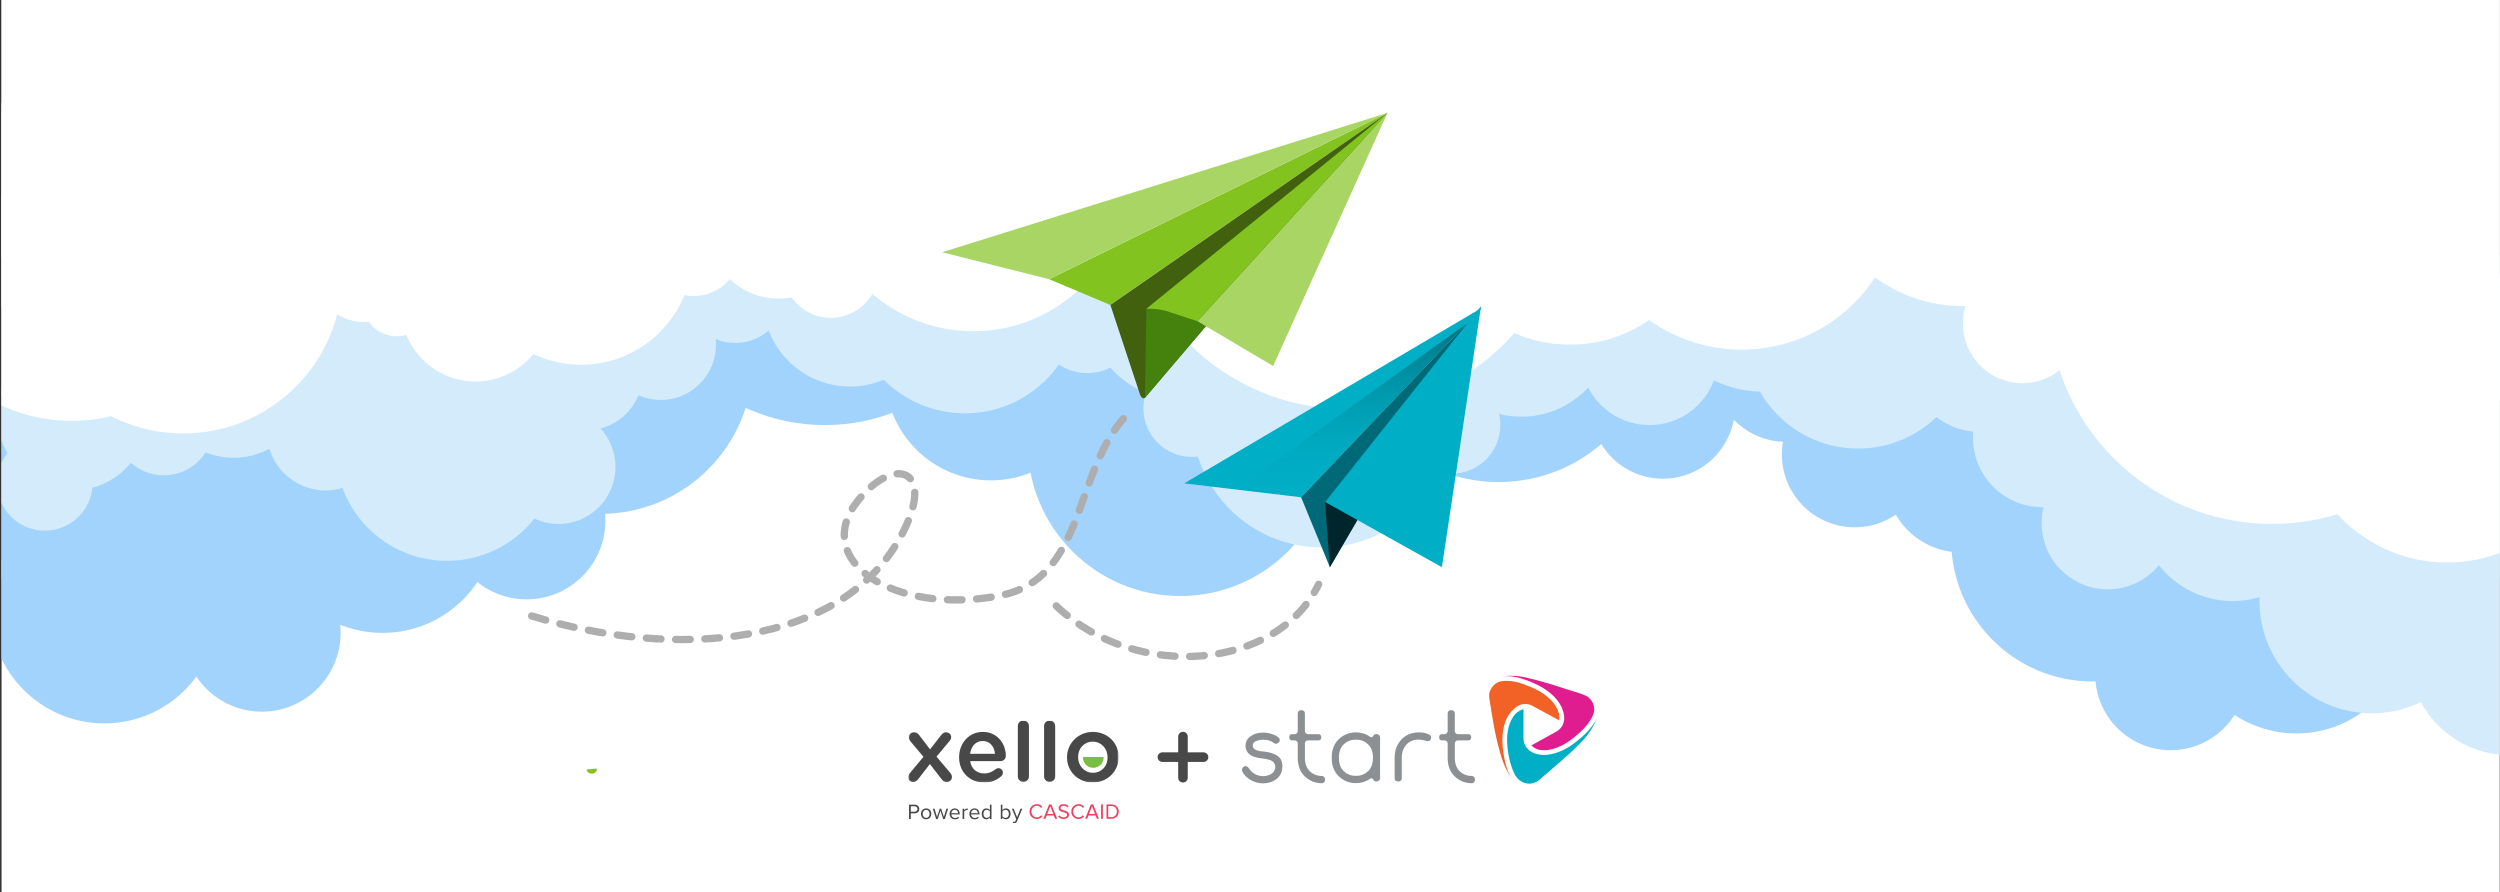 <?xml version="1.0" encoding="UTF-8"?> <svg xmlns="http://www.w3.org/2000/svg" width="1367" height="488" viewBox="0 0 1367 488" fill="none"><rect x="0" y="0" width="1367" height="488" fill="#333333" stroke="none"/><g clip-path="url(#clip0_15_8528)"><rect width="1366" height="488" transform="translate(0.845)" fill="white"></rect><mask id="mask0_15_8528" style="mask-type:alpha" maskUnits="userSpaceOnUse" x="315" y="412" width="17" height="17"><path d="M315.811 414.047L329.746 412.858L331.283 426.938L317.348 428.127L315.811 414.047Z" fill="white"></path></mask><g mask="url(#mask0_15_8528)"><path fill-rule="evenodd" clip-rule="evenodd" d="M323.968 424.348C321.736 424.539 319.738 422.967 319.506 420.837C319.273 418.708 320.894 416.827 323.126 416.637C325.358 416.446 327.356 418.018 327.589 420.148C327.821 422.277 326.2 424.158 323.968 424.348ZM329.389 423.927C330.242 422.78 330.676 421.375 330.515 419.898C330.354 418.421 329.624 417.116 328.538 416.134C328.474 416.076 328.445 416.01 328.436 415.983C328.402 415.877 328.475 415.772 328.475 415.772L329.054 414.944C329.459 414.364 329.268 413.591 328.628 413.22C327.987 412.848 327.139 413.017 326.733 413.598L326.133 414.457C326.133 414.457 326.048 414.569 325.983 414.592C325.923 414.613 325.819 414.604 325.731 414.579C324.837 414.316 323.868 414.21 322.871 414.295L322.871 414.295C321.873 414.38 320.945 414.648 320.124 415.057C320.044 415.097 319.943 415.123 319.88 415.112C319.811 415.101 319.703 415.005 319.703 415.005L318.928 414.263C318.405 413.762 317.536 413.74 316.987 414.213C316.439 414.686 316.419 415.476 316.942 415.977L317.689 416.692C317.689 416.692 317.784 416.783 317.773 416.892C317.77 416.92 317.756 416.99 317.706 417.058C316.852 418.205 316.418 419.61 316.58 421.087C316.741 422.564 317.471 423.869 318.556 424.851C318.621 424.909 318.649 424.976 318.658 425.003C318.693 425.108 318.619 425.213 318.619 425.213L318.041 426.041C317.635 426.622 317.826 427.394 318.467 427.765C319.107 428.137 319.955 427.968 320.361 427.388L320.961 426.528C320.961 426.528 321.046 426.416 321.111 426.393C321.171 426.372 321.276 426.381 321.363 426.406C322.257 426.669 323.226 426.775 324.224 426.69L324.224 426.69C325.221 426.605 326.149 426.337 326.97 425.928C327.05 425.888 327.151 425.862 327.215 425.873C327.283 425.884 327.391 425.98 327.391 425.98L328.166 426.722C328.69 427.223 329.559 427.246 330.107 426.772C330.656 426.299 330.676 425.509 330.152 425.008L329.405 424.293C329.405 424.293 329.311 424.202 329.321 424.093C329.324 424.065 329.338 423.995 329.389 423.927Z" fill="white"></path><path fill-rule="evenodd" clip-rule="evenodd" d="M320.76 420.73C320.914 422.144 322.287 423.184 323.827 423.052C325.366 422.921 326.489 421.669 326.334 420.255L320.76 420.73Z" fill="#82C31F"></path></g><path d="M1025.23 426.057C1025.04 424.248 1025.48 422.556 1026.52 421.614C1027.19 421.003 1027.71 420.739 1028.49 420.739C1028.79 420.739 1029.2 420.837 1029.36 420.918C1029.38 420.927 1033.26 422.794 1033.26 422.794C1033.33 422.484 1033.31 422.143 1033.19 421.793C1032.82 420.689 1031.6 419.599 1029.91 418.876C1028.58 418.306 1027.42 417.956 1026.47 417.857C1026.31 417.839 1025.99 417.826 1025.84 417.821C1025 417.803 1024.42 417.978 1024.01 418.319C1023.99 418.337 1023.97 418.355 1023.96 418.373C1023.9 418.427 1023.83 418.49 1023.78 418.553C1023.76 418.571 1023.75 418.589 1023.73 418.607C1023.43 418.997 1023.22 419.374 1023.33 420.083C1023.33 420.083 1023.76 422.399 1023.91 423.171C1024.14 424.401 1024.65 426.456 1025.28 428.014C1025.67 428.983 1026.24 429.755 1026.61 430.209C1025.97 429.432 1025.44 428.144 1025.23 426.057Z" fill="white"></path><path d="M1030.2 418.342C1032.05 419.136 1033.41 420.362 1033.83 421.623C1034.08 422.359 1034.06 423.05 1033.62 423.615C1033.4 423.898 1033.11 424.105 1032.8 424.248C1032.78 424.262 1029.31 425.949 1029.31 425.949C1029.61 426.196 1029.97 426.425 1030.43 426.506C1031.71 426.73 1033.37 426.277 1034.88 425.294C1036.26 424.392 1037.2 423.517 1037.74 422.736C1038.31 421.91 1038.42 421.362 1038.05 420.586C1037.86 420.231 1037.56 419.908 1037.15 419.729C1036.39 419.397 1035.02 419.078 1034.17 418.827C1032.78 418.418 1030.28 417.736 1028.45 417.386C1026.49 417.009 1025.2 417.265 1025.11 417.287C1026.2 417.099 1027.82 417.319 1030.2 418.342Z" fill="white"></path><path d="M1035.28 425.77C1033.62 426.847 1031.76 427.341 1030.3 427.085C1029.45 426.937 1028.92 426.569 1028.6 426.196C1028.43 425.999 1028.19 425.595 1028.19 425.052C1028.19 424.064 1028.2 421.389 1028.2 421.389C1027.78 421.479 1027.35 421.69 1027.02 422.013C1026.14 422.866 1025.72 424.356 1025.89 426.003C1026.05 427.52 1026.43 428.669 1026.89 429.495C1027.29 430.231 1028.04 430.711 1028.81 430.752C1028.81 430.756 1028.81 430.756 1028.81 430.761C1029.51 430.797 1030.04 430.599 1030.4 430.316C1030.88 429.948 1032.23 428.938 1032.78 428.512C1033.85 427.7 1035.65 426.331 1036.88 425.088C1038.22 423.741 1038.6 422.552 1038.62 422.471C1038.24 423.373 1037.27 424.473 1035.28 425.77Z" fill="white"></path><circle cx="1255.66" cy="339.649" r="61.396" transform="rotate(-180 1255.66 339.649)" fill="#A2D3FC"></circle><circle cx="1144.32" cy="295.206" r="77.433" transform="rotate(-180 1144.32 295.206)" fill="#A2D3FC"></circle><circle cx="1186.93" cy="368.973" r="41.236" transform="rotate(-180 1186.93 368.973)" fill="#A2D3FC"></circle><circle cx="1072.38" cy="260.842" r="41.236" transform="rotate(-180 1072.38 260.842)" fill="#A2D3FC"></circle><circle cx="1014.19" cy="248.471" r="39.862" transform="rotate(-180 1014.19 248.471)" fill="#A2D3FC"></circle><circle cx="976.623" cy="201.737" r="39.862" transform="rotate(-180 976.623 201.737)" fill="#A2D3FC"></circle><circle cx="909.271" cy="222.355" r="39.404" transform="rotate(-180 909.271 222.355)" fill="#A2D3FC"></circle><circle cx="819.467" cy="177.453" r="86.138" transform="rotate(-180 819.467 177.453)" fill="#A2D3FC"></circle><circle cx="645.358" cy="242.515" r="83.389" transform="rotate(-180 645.358 242.515)" fill="#A2D3FC"></circle><circle cx="328.297" cy="197.613" r="83.389" transform="rotate(-180 328.297 197.613)" fill="#A2D3FC"></circle><circle cx="451.089" cy="127.97" r="104.465" transform="rotate(-180 451.089 127.97)" fill="#A2D3FC"></circle><circle cx="541.809" cy="204.944" r="57.731" transform="rotate(-180 541.809 204.944)" fill="#A2D3FC"></circle><circle cx="287.977" cy="284.668" r="43.069" transform="rotate(-180 287.977 284.668)" fill="#A2D3FC"></circle><circle cx="143.192" cy="346.064" r="43.069" transform="rotate(-180 143.192 346.064)" fill="#A2D3FC"></circle><circle cx="209.17" cy="283.751" r="62.313" transform="rotate(-180 209.17 283.751)" fill="#A2D3FC"></circle><circle cx="57.054" cy="333.235" r="62.313" transform="rotate(-180 57.054 333.235)" fill="#A2D3FC"></circle><circle cx="40.079" cy="268.173" r="62.313" transform="rotate(-180 40.079 268.173)" fill="#A2D3FC"></circle><circle cx="95.541" cy="272.755" r="80.64" transform="rotate(-180 95.541 272.755)" fill="#A2D3FC"></circle><circle cx="1372.49" cy="357.518" r="55.44" transform="rotate(-180 1372.49 357.518)" fill="#D4EBFC"></circle><circle cx="1220.83" cy="277.337" r="51.316" transform="rotate(-180 1220.83 277.337)" fill="#D4EBFC"></circle><circle cx="1152.56" cy="286.042" r="36.196" transform="rotate(-180 1152.56 286.042)" fill="#D4EBFC"></circle><circle cx="1116.83" cy="239.308" r="38.029" transform="rotate(-180 1116.83 239.308)" fill="#D4EBFC"></circle><circle cx="1082" cy="198.988" r="37.113" transform="rotate(-180 1082 198.988)" fill="#D4EBFC"></circle><circle cx="1016.03" cy="183.41" r="61.855" transform="rotate(-180 1016.03 183.41)" fill="#D4EBFC"></circle><circle cx="963.336" cy="155.46" r="58.647" transform="rotate(-180 963.336 155.46)" fill="#D4EBFC"></circle><circle cx="901.94" cy="194.864" r="37.571" transform="rotate(-180 901.94 194.864)" fill="#D4EBFC"></circle><circle cx="831.838" cy="177.911" r="49.942" transform="rotate(-180 831.838 177.911)" fill="#D4EBFC"></circle><circle cx="722.791" cy="228.311" r="71.018" transform="rotate(-180 722.791 228.311)" fill="#D4EBFC"></circle><circle cx="793.809" cy="232.435" r="26.575" transform="rotate(-180 793.809 232.435)" fill="#D4EBFC"></circle><circle cx="651.772" cy="223.271" r="26.575" transform="rotate(-180 651.772 223.271)" fill="#D4EBFC"></circle><circle cx="594.5" cy="176.079" r="27.949" transform="rotate(-180 594.5 176.079)" fill="#D4EBFC"></circle><circle cx="402.064" cy="159.584" r="27.949" transform="rotate(-180 402.064 159.584)" fill="#D4EBFC"></circle><circle cx="361.285" cy="188.449" r="30.24" transform="rotate(-180 361.285 188.449)" fill="#D4EBFC"></circle><circle cx="320.965" cy="204.944" r="30.24" transform="rotate(-180 320.965 204.944)" fill="#D4EBFC"></circle><circle cx="305.387" cy="255.344" r="31.156" transform="rotate(-180 305.387 255.344)" fill="#D4EBFC"></circle><circle cx="127.732" cy="209.068" r="41.236" transform="rotate(-180 127.732 209.068)" fill="#D4EBFC"></circle><circle cx="39.642" cy="226.937" r="41.236" transform="rotate(-180 39.642 226.937)" fill="#D4EBFC"></circle><circle cx="178.012" cy="236.1" r="32.073" transform="rotate(-180 178.012 236.1)" fill="#D4EBFC"></circle><circle cx="89.583" cy="232.893" r="27.033" transform="rotate(-180 89.583 232.893)" fill="#D4EBFC"></circle><circle cx="24.521" cy="264.049" r="26.116" transform="rotate(-180 24.521 264.049)" fill="#D4EBFC"></circle><circle cx="244.449" cy="245.722" r="60.938" transform="rotate(-180 244.449 245.722)" fill="#D4EBFC"></circle><circle cx="643.526" cy="170.122" r="47.651" transform="rotate(-180 643.526 170.122)" fill="#D4EBFC"></circle><circle cx="464.835" cy="163.708" r="47.651" transform="rotate(-180 464.835 163.708)" fill="#D4EBFC"></circle><circle cx="527.605" cy="163.25" r="62.771" transform="rotate(-180 527.605 163.25)" fill="#D4EBFC"></circle><circle cx="1296.89" cy="328.653" r="61.396" transform="rotate(-180 1296.89 328.653)" fill="#D4EBFC"></circle><circle cx="1177.76" cy="204.944" r="61.396" transform="rotate(-180 1177.76 204.944)" fill="#D4EBFC"></circle><circle cx="1116.37" cy="143.548" r="61.396" transform="rotate(-180 1116.37 143.548)" fill="#D4EBFC"></circle><circle cx="735.62" cy="134.842" r="83.847" transform="rotate(-180 735.62 134.842)" fill="#D4EBFC"></circle><circle cx="298.056" cy="138.966" r="87.971" transform="rotate(-180 298.056 138.966)" fill="#D4EBFC"></circle><circle cx="178.012" cy="138.966" r="87.971" transform="rotate(-180 178.012 138.966)" fill="#D4EBFC"></circle><circle cx="42.391" cy="138.966" r="87.971" transform="rotate(-180 42.391 138.966)" fill="#D4EBFC"></circle><circle cx="1298.27" cy="227.395" r="111.338" transform="rotate(-180 1298.27 227.395)" fill="#D4EBFC"></circle><circle cx="1338.13" cy="226.02" r="81.556" transform="rotate(-180 1338.13 226.02)" fill="white"></circle><circle cx="1073.3" cy="85.817" r="81.556" transform="rotate(-180 1073.3 85.817)" fill="white"></circle><circle cx="952.339" cy="104.144" r="87.055" transform="rotate(-180 952.339 104.144)" fill="white"></circle><circle cx="100.122" cy="149.962" r="87.055" transform="rotate(-180 100.122 149.962)" fill="white"></circle><circle cx="736.365" cy="101.603" r="122.025" transform="rotate(-180 736.365 101.603)" fill="white"></circle><circle cx="1105.83" cy="176.995" r="32.531" transform="rotate(-180 1105.83 176.995)" fill="white"></circle><circle cx="858.412" cy="111.933" r="76.516" transform="rotate(-180 858.412 111.933)" fill="white"></circle><circle cx="612.25" cy="82" r="79.417" transform="rotate(-180 612.25 82)" fill="white"></circle><circle cx="454.296" cy="147.672" r="26.116" transform="rotate(-180 454.296 147.672)" fill="white"></circle><circle cx="425.66" cy="124.533" r="38.716" transform="rotate(-180 425.66 124.533)" fill="white"></circle><circle cx="379.155" cy="135.759" r="26.116" transform="rotate(-180 379.155 135.759)" fill="white"></circle><circle cx="216.958" cy="165.082" r="18.785" transform="rotate(-180 216.958 165.082)" fill="white"></circle><circle cx="198.86" cy="148.817" r="27.262" transform="rotate(-180 198.86 148.817)" fill="white"></circle><circle cx="260.028" cy="167.831" r="40.778" transform="rotate(-180 260.028 167.831)" fill="white"></circle><circle cx="28.188" cy="137.591" r="40.778" transform="rotate(-180 28.188 137.591)" fill="white"></circle><circle cx="532.187" cy="96.355" r="84.763" transform="rotate(-180 532.187 96.355)" fill="white"></circle><circle cx="317.759" cy="138.508" r="60.938" transform="rotate(-180 317.759 138.508)" fill="white"></circle><circle cx="211.265" cy="100.479" r="60.938" transform="rotate(-180 211.265 100.479)" fill="white"></circle><circle cx="163.329" cy="109.184" r="60.938" transform="rotate(-180 163.329 109.184)" fill="white"></circle><circle cx="39.184" cy="138.966" r="91.178" transform="rotate(-180 39.184 138.966)" fill="white"></circle><circle cx="292.1" cy="94.522" r="60.938" transform="rotate(-180 292.1 94.522)" fill="white"></circle><circle cx="402.518" cy="61.537" r="90.716" transform="rotate(-180 402.518 61.537)" fill="white"></circle><circle cx="1242.37" cy="164.166" r="122.334" transform="rotate(-180 1242.37 164.166)" fill="white"></circle><path d="M-51.993 -29.179H1419.68V233.749L696.065 36.745L-51.993 148.817V-29.179Z" fill="white"></path><g clip-path="url(#clip1_15_8528)"><g clip-path="url(#clip2_15_8528)"><mask id="mask1_15_8528" style="mask-type:alpha" maskUnits="userSpaceOnUse" x="496" y="394" width="116" height="34"><path d="M496.597 394H611.697V427.853H496.597V394Z" fill="white"></path></mask><g mask="url(#mask1_15_8528)"><path fill-rule="evenodd" clip-rule="evenodd" d="M573.912 394C573.042 394 572.324 394.293 571.753 394.877C571.186 395.464 570.901 396.175 570.901 397.012V424.515C570.901 425.384 571.193 426.104 571.779 426.673C572.364 427.242 573.075 427.526 573.912 427.526C574.782 427.526 575.509 427.242 576.095 426.673C576.679 426.104 576.973 425.384 576.973 424.515V397.012C576.973 396.175 576.679 395.464 576.095 394.877C575.509 394.293 574.782 394 573.912 394ZM559.562 394C558.691 394 557.971 394.293 557.402 394.877C556.834 395.464 556.551 396.175 556.551 397.012V424.515C556.551 425.384 556.844 426.104 557.427 426.673C558.012 427.242 558.725 427.526 559.562 427.526C560.43 427.526 561.158 427.242 561.743 426.673C562.329 426.104 562.622 425.384 562.622 424.515V397.012C562.622 396.175 562.329 395.464 561.743 394.877C561.158 394.293 560.43 394 559.562 394ZM530.458 412.164C530.726 410.092 531.469 408.409 532.69 407.119C533.912 405.833 535.459 405.188 537.332 405.188C538.335 405.188 539.231 405.364 540.016 405.714C540.803 406.066 541.479 406.56 542.048 407.196C542.617 407.831 543.068 408.576 543.403 409.429C543.738 410.283 543.955 411.195 544.056 412.164H530.458ZM549.124 415.377C549.692 414.844 549.977 414.141 549.977 413.27C549.977 411.731 549.718 410.191 549.2 408.652C548.68 407.113 547.895 405.714 546.841 404.461C545.787 403.205 544.474 402.184 542.903 401.399C541.33 400.611 539.49 400.218 537.382 400.218C535.477 400.218 533.736 400.578 532.163 401.298C530.592 402.018 529.228 403.004 528.074 404.259C526.92 405.513 526.025 406.978 525.389 408.652C524.753 410.326 524.435 412.115 524.435 414.023V414.123C524.435 416.165 524.788 418.031 525.489 419.72C526.192 421.411 527.153 422.858 528.375 424.064C529.596 425.268 531.035 426.205 532.69 426.874C534.346 427.543 536.128 427.877 538.034 427.877C540.108 427.877 541.915 427.559 543.453 426.924C544.993 426.289 546.364 425.434 547.569 424.364C547.802 424.13 547.994 423.854 548.146 423.535C548.296 423.218 548.37 422.875 548.37 422.506C548.37 421.804 548.137 421.218 547.668 420.749C547.2 420.282 546.631 420.047 545.962 420.047C545.594 420.047 545.303 420.097 545.084 420.197C544.866 420.299 544.64 420.433 544.407 420.599C543.538 421.302 542.593 421.862 541.571 422.281C540.551 422.7 539.404 422.908 538.135 422.908C536.161 422.908 534.479 422.331 533.091 421.176C531.702 420.021 530.84 418.359 530.508 416.182H547.117C547.886 416.182 548.555 415.915 549.124 415.377ZM519.505 422.506L512.078 413.721L519.254 405.137C519.522 404.836 519.732 404.527 519.881 404.209C520.032 403.891 520.106 403.515 520.106 403.079C520.106 402.309 519.83 401.675 519.278 401.172C518.728 400.669 518.049 400.42 517.246 400.42C516.711 400.42 516.235 400.563 515.815 400.845C515.397 401.131 515.005 401.507 514.637 401.974L508.566 409.757L502.593 401.925C502.224 401.458 501.816 401.088 501.365 400.821C500.914 400.553 500.386 400.42 499.785 400.42C499.014 400.42 498.354 400.669 497.802 401.172C497.25 401.675 496.974 402.36 496.974 403.229C496.974 403.631 497.058 404.018 497.225 404.385C497.392 404.753 497.643 405.137 497.978 405.539L504.952 413.822L497.424 422.858C496.857 423.494 496.572 424.197 496.572 424.967C496.572 425.737 496.849 426.371 497.401 426.873C497.952 427.376 498.614 427.627 499.381 427.627C499.951 427.627 500.444 427.477 500.863 427.175C501.282 426.873 501.674 426.506 502.042 426.071L508.465 417.788L514.888 426.071C515.255 426.573 515.665 426.958 516.117 427.225C516.569 427.492 517.096 427.627 517.699 427.627C518.466 427.627 519.13 427.376 519.681 426.873C520.232 426.371 520.508 425.687 520.508 424.815C520.508 424.414 520.424 424.03 520.258 423.66C520.089 423.294 519.838 422.908 519.505 422.506ZM605.624 414.173C605.624 415.311 605.442 416.391 605.074 417.412C604.705 418.432 604.17 419.318 603.467 420.072C602.764 420.825 601.92 421.428 600.934 421.879C599.946 422.331 598.833 422.557 597.595 422.557C596.426 422.557 595.346 422.331 594.36 421.879C593.372 421.428 592.521 420.816 591.8 420.046C591.08 419.277 590.521 418.374 590.12 417.335C589.718 416.299 589.519 415.211 589.519 414.073V413.972C589.519 412.801 589.7 411.706 590.07 410.684C590.437 409.665 590.972 408.777 591.676 408.024C592.379 407.271 593.223 406.669 594.209 406.217C595.195 405.766 596.292 405.539 597.496 405.539C598.701 405.539 599.796 405.766 600.782 406.217C601.77 406.669 602.622 407.28 603.341 408.05C604.061 408.82 604.621 409.723 605.023 410.76C605.424 411.797 605.624 412.902 605.624 414.073V414.173ZM607.708 404.259C606.454 403.004 604.964 402.018 603.242 401.298C601.518 400.579 599.636 400.218 597.595 400.218C595.556 400.218 593.673 400.587 591.952 401.323C590.228 402.06 588.74 403.054 587.486 404.309C586.231 405.564 585.243 407.029 584.526 408.701C583.805 410.376 583.447 412.165 583.447 414.073V414.173C583.447 416.049 583.797 417.822 584.499 419.495C585.202 421.168 586.18 422.625 587.435 423.862C588.689 425.102 590.178 426.08 591.9 426.799C593.624 427.518 595.489 427.877 597.496 427.877C599.537 427.877 601.427 427.508 603.166 426.774C604.906 426.038 606.403 425.042 607.657 423.786C608.912 422.531 609.898 421.068 610.618 419.394C611.337 417.721 611.697 415.947 611.697 414.073V413.972C611.697 412.065 611.344 410.282 610.644 408.626C609.94 406.97 608.963 405.513 607.708 404.259Z" fill="#484848"></path><path fill-rule="evenodd" clip-rule="evenodd" d="M592.149 414.063C592.149 414.828 592.286 415.561 592.557 416.257C592.826 416.956 593.202 417.566 593.687 418.082C594.172 418.602 594.745 419.012 595.409 419.316C596.074 419.621 596.8 419.773 597.588 419.773C598.422 419.773 599.169 419.621 599.833 419.316C600.498 419.012 601.067 418.607 601.539 418.1C602.012 417.594 602.373 416.996 602.622 416.309C602.868 415.621 602.992 414.895 602.992 414.13V414L592.149 413.995V414.063Z" fill="#82C31F"></path></g></g><path d="M592.603 413.979C592.603 414.744 592.741 415.47 593.015 416.167C593.28 416.864 593.663 417.472 594.144 417.982C594.625 418.502 595.204 418.905 595.871 419.209C596.538 419.513 597.264 419.66 598.049 419.66C598.883 419.66 599.629 419.513 600.296 419.209C600.964 418.905 601.533 418.502 602.004 418.002C602.475 417.502 602.838 416.903 603.083 416.216C603.329 415.529 603.456 414.813 603.456 414.047V413.92H592.613V413.979H592.603Z" fill="#79BD43"></path><path fill-rule="evenodd" clip-rule="evenodd" d="M497.057 447.85V440H500.206C501.786 440 502.669 441.079 502.669 442.365C502.669 443.65 501.767 444.73 500.206 444.73H498.028V447.85H497.057ZM501.659 442.365C501.659 441.482 501.021 440.873 500.099 440.873H498.038V443.866H500.099C501.031 443.866 501.659 443.258 501.659 442.375V442.365Z" fill="#484848"></path><path fill-rule="evenodd" clip-rule="evenodd" d="M503.592 445.004C503.592 443.356 504.671 442.031 506.408 442.031C508.145 442.031 509.224 443.356 509.224 445.004C509.224 446.653 508.145 447.997 506.408 447.997C504.671 447.997 503.592 446.653 503.592 445.004ZM508.292 445.004C508.292 443.847 507.625 442.816 506.408 442.816C505.191 442.816 504.514 443.856 504.514 445.004C504.514 446.153 505.201 447.203 506.408 447.203C507.615 447.203 508.292 446.162 508.292 445.004Z" fill="#484848"></path><path d="M514.239 443.287L515.72 447.85H516.613L518.429 442.169H517.506L516.113 446.702L514.621 442.169H513.866L512.374 446.702L510.981 442.169H510.058L511.874 447.85H512.757L514.239 443.287Z" fill="#484848"></path><path fill-rule="evenodd" clip-rule="evenodd" d="M519.253 445.004C519.253 443.356 520.431 442.031 522.05 442.031C523.767 442.031 524.778 443.376 524.778 445.083V445.309H520.175C520.244 446.378 521 447.271 522.226 447.271C522.874 447.271 523.531 447.016 523.983 446.555L524.405 447.134C523.836 447.703 523.08 448.007 522.148 448.007C520.47 448.007 519.253 446.79 519.253 445.014V445.004ZM522.035 442.757C520.821 442.76 520.224 443.779 520.175 444.651H523.904C523.894 443.808 523.327 442.76 522.035 442.757Z" fill="#484848"></path><path d="M526.348 442.169V447.84H527.231V443.817C527.486 443.366 528.232 442.914 528.771 442.914C528.909 442.914 529.017 442.934 529.125 442.954V442.051C528.349 442.051 527.692 442.492 527.231 443.091V442.169H526.348Z" fill="#484848"></path><path fill-rule="evenodd" clip-rule="evenodd" d="M530.047 445.004C530.047 443.356 531.225 442.031 532.844 442.031C534.561 442.031 535.572 443.376 535.572 445.083V445.309H530.969C531.038 446.378 531.794 447.271 533.02 447.271C533.668 447.271 534.325 447.016 534.777 446.555L535.199 447.134C534.63 447.703 533.874 448.007 532.942 448.007C531.264 448.007 530.047 446.79 530.047 445.014V445.004ZM532.829 442.757C531.616 442.76 531.018 443.779 530.969 444.651H534.698C534.689 443.808 534.121 442.76 532.829 442.757Z" fill="#484848"></path><path fill-rule="evenodd" clip-rule="evenodd" d="M541.273 447.006V447.86H542.156V440.01H541.273V443.032C540.812 442.404 540.115 442.031 539.35 442.031C537.858 442.031 536.818 443.179 536.818 445.024C536.818 446.869 537.868 447.997 539.35 447.997C540.154 447.997 540.851 447.585 541.273 447.006ZM541.273 443.729V446.3C540.959 446.79 540.272 447.193 539.565 447.193C538.427 447.193 537.74 446.261 537.74 445.005C537.74 443.748 538.427 442.806 539.565 442.806C540.272 442.806 540.959 443.238 541.273 443.729Z" fill="#484848"></path><path fill-rule="evenodd" clip-rule="evenodd" d="M547.239 447.84V440H548.122V443.022C548.583 442.394 549.26 442.021 550.045 442.021C551.527 442.021 552.577 443.199 552.577 445.014C552.577 446.83 551.527 447.988 550.045 447.988C549.241 447.988 548.554 447.575 548.122 446.996V447.84H547.239ZM549.82 447.203C550.968 447.203 551.655 446.27 551.655 445.014C551.655 443.758 550.968 442.816 549.82 442.816C549.123 442.816 548.426 443.238 548.122 443.739V446.319C548.426 446.81 549.123 447.212 549.82 447.212V447.203Z" fill="#484848"></path><path d="M554.461 449.371C554.324 449.371 554.108 449.332 553.98 449.273L553.97 449.283L553.833 450.088C554 450.127 554.294 450.166 554.481 450.166C555.227 450.146 555.805 449.832 556.149 449.008L558.995 442.169H558.033L556.149 446.83L554.255 442.169H553.303L555.678 447.909L555.305 448.773C555.109 449.244 554.854 449.371 554.461 449.371Z" fill="#484848"></path><path d="M562.959 443.769C562.959 441.355 564.735 439.706 566.992 439.706C568.385 439.706 569.347 440.374 569.965 441.257L569.141 441.718C568.69 441.061 567.885 440.58 566.992 440.58C565.275 440.58 563.97 441.895 563.97 443.769C563.97 445.643 565.275 446.958 566.992 446.958C567.885 446.958 568.699 446.487 569.141 445.82L569.975 446.281C569.318 447.174 568.376 447.831 566.982 447.831C564.725 447.831 562.949 446.183 562.949 443.769H562.959Z" fill="#EE3F60"></path><path fill-rule="evenodd" clip-rule="evenodd" d="M576.942 447.684L576.245 445.947H572.34L571.643 447.684H570.525L573.675 439.834H574.891L578.061 447.684H576.942ZM574.293 440.845L572.625 445.074H575.951L574.293 440.845Z" fill="#EE3F60"></path><path d="M578.605 446.57L578.601 446.575V446.566L578.605 446.57Z" fill="#EE3F60"></path><path d="M578.605 446.57L579.179 445.83C579.7 446.409 580.543 446.948 581.652 446.948C583.056 446.948 583.497 446.193 583.497 445.594C583.497 444.666 582.517 444.4 581.456 444.112C580.207 443.773 578.846 443.403 578.846 441.885C578.846 440.59 579.994 439.706 581.544 439.706C582.741 439.706 583.674 440.109 584.331 440.805L583.742 441.522C583.154 440.874 582.329 440.58 581.466 440.58C580.524 440.58 579.857 441.09 579.857 441.826C579.857 442.598 580.746 442.84 581.747 443.111C583.035 443.461 584.508 443.86 584.508 445.506C584.508 446.644 583.733 447.812 581.613 447.812C580.252 447.812 579.252 447.294 578.605 446.57Z" fill="#EE3F60"></path><path d="M585.793 443.769C585.793 441.355 587.569 439.706 589.826 439.706C591.22 439.706 592.181 440.374 592.8 441.257L591.975 441.718C591.524 441.061 590.719 440.58 589.826 440.58C588.109 440.58 586.804 441.895 586.804 443.769C586.804 445.643 588.109 446.958 589.826 446.958C590.719 446.958 591.534 446.487 591.975 445.82L592.809 446.281C592.152 447.174 591.21 447.831 589.817 447.831C587.56 447.831 585.783 446.183 585.783 443.769H585.793Z" fill="#EE3F60"></path><path fill-rule="evenodd" clip-rule="evenodd" d="M599.08 445.947L599.776 447.684H600.895L597.726 439.834H596.509L593.359 447.684H594.478L595.174 445.947H599.08ZM595.459 445.074L597.127 440.845L598.785 445.074H595.459Z" fill="#EE3F60"></path><path d="M602.063 447.684V439.834H603.044V447.684H602.063Z" fill="#EE3F60"></path><path fill-rule="evenodd" clip-rule="evenodd" d="M605.026 439.834V447.684H607.705C610.139 447.684 611.728 445.996 611.728 443.769C611.728 441.541 610.139 439.834 607.705 439.834H605.026ZM607.705 440.707C609.646 440.707 610.716 442.069 610.718 443.764C610.716 445.449 609.607 446.811 607.705 446.811H605.998V440.707H607.705Z" fill="#EE3F60"></path></g><path d="M646.846 402.752L646.846 425.248" stroke="#484848" stroke-width="5.237" stroke-linecap="round"></path><path d="M658.093 414L635.597 414" stroke="#484848" stroke-width="5.237" stroke-linecap="round"></path><path d="M821.66 408.049C820.938 400.195 822.654 392.847 826.649 388.754C829.222 386.103 831.19 384.953 834.192 384.953C835.361 384.953 836.92 385.382 837.544 385.733C837.622 385.772 852.512 393.88 852.512 393.88C852.785 392.535 852.688 391.053 852.239 389.534C850.817 384.739 846.12 380.003 839.649 376.865C834.542 374.39 830.099 372.87 826.435 372.441C825.831 372.363 824.603 372.304 824.038 372.285C820.803 372.207 818.581 372.967 817.002 374.448C816.924 374.526 816.846 374.604 816.788 374.682C816.573 374.916 816.32 375.189 816.105 375.462C816.047 375.54 815.988 375.618 815.93 375.696C814.761 377.391 813.981 379.029 814.391 382.108C814.391 382.108 816.028 392.165 816.593 395.517C817.489 400.857 819.438 409.783 821.855 416.546C823.356 420.756 825.538 424.108 826.981 426.077C824.505 422.705 822.498 417.112 821.66 408.049Z" fill="#F26125"></path><path d="M840.76 374.546C847.854 377.996 853.077 383.316 854.695 388.793C855.65 391.989 855.591 394.991 853.896 397.446C853.038 398.674 851.927 399.571 850.738 400.194C850.66 400.253 837.348 407.581 837.348 407.581C838.479 408.653 839.882 409.647 841.656 409.998C846.567 410.972 852.94 409.004 858.709 404.735C864.03 400.818 867.636 397.018 869.702 393.626C871.904 390.04 872.332 387.663 870.91 384.291C870.15 382.751 869.019 381.348 867.441 380.568C864.537 379.126 859.255 377.742 855.981 376.651C850.68 374.877 841.071 371.915 834.055 370.394C826.512 368.757 821.562 369.868 821.211 369.966C825.421 369.147 831.619 370.103 840.76 374.546Z" fill="#E01D8E"></path><path d="M860.249 406.802C853.896 411.479 846.762 413.623 841.15 412.512C837.876 411.869 835.829 410.271 834.621 408.653C833.978 407.796 833.042 406.042 833.042 403.683C833.042 399.396 833.062 387.78 833.062 387.78C831.483 388.17 829.826 389.086 828.54 390.489C825.168 394.192 823.55 400.663 824.213 407.815C824.817 414.403 826.298 419.392 828.033 422.978C829.592 426.174 832.457 428.26 835.419 428.435C835.419 428.455 835.439 428.455 835.439 428.475C838.109 428.63 840.136 427.773 841.539 426.545C843.371 424.947 848.536 420.562 850.68 418.71C854.773 415.182 861.672 409.238 866.408 403.84C871.534 397.992 872.995 392.828 873.093 392.477C871.631 396.394 867.89 401.169 860.249 406.802Z" fill="#00AEC5"></path><path d="M690.845 400.584C692.326 400.584 693.768 400.818 695.152 401.267C696.536 401.715 697.491 402.124 698.036 402.475C698.582 402.826 698.953 403.118 699.186 403.352C699.693 403.839 699.888 404.385 699.752 404.989C699.654 405.496 699.401 405.924 698.972 406.236C698.543 406.568 698.095 406.723 697.608 406.723C697.315 406.723 696.945 406.548 696.458 406.197C694.938 405.067 693.105 404.502 690.981 404.463C689.402 404.463 687.999 404.716 686.81 405.242C685.621 405.749 685.017 406.529 685.017 407.562C685.017 408.068 685.134 408.517 685.368 408.886C685.602 409.257 685.874 409.549 686.167 409.764C686.459 409.978 686.907 410.173 687.473 410.348C688.038 410.524 688.487 410.641 688.779 410.68C689.071 410.719 689.539 410.777 690.182 410.855C690.825 410.913 691.176 410.952 691.274 410.952C694.314 411.303 696.731 412.083 698.524 413.291C700.317 414.5 701.214 416.41 701.214 419.002C701.214 419.158 701.174 419.606 701.116 420.307C700.824 422.841 699.674 424.81 697.666 426.213C695.659 427.616 693.32 428.318 690.689 428.318C690.085 428.318 689.637 428.298 689.364 428.279C687.337 428.084 685.368 427.402 683.439 426.232C681.529 425.063 680.126 423.581 679.268 421.827C678.976 421.145 679.054 420.502 679.463 419.859C679.873 419.216 680.418 418.904 681.081 418.904C681.373 418.904 681.626 418.982 681.9 419.138C682.153 419.294 682.348 419.469 682.504 419.625C682.641 419.781 682.835 420.035 683.069 420.346C683.303 420.678 683.459 420.873 683.517 420.97C685.135 422.959 687.22 424.089 689.793 424.342C690.008 424.381 690.339 424.381 690.748 424.381C692.327 424.381 693.769 423.991 695.055 423.231C696.342 422.451 697.082 421.36 697.277 419.898C697.277 419.84 697.277 419.743 697.297 419.606C697.316 419.469 697.316 419.372 697.316 419.313C697.316 418.631 697.18 418.047 696.887 417.56C696.595 417.053 696.263 416.663 695.893 416.351C695.503 416.039 694.996 415.786 694.354 415.571C693.71 415.357 693.145 415.201 692.657 415.104C692.19 415.006 691.586 414.909 690.845 414.812C686.752 414.422 684.004 413.467 682.62 411.927C681.568 410.777 681.042 409.393 681.042 407.776C681.042 405.983 681.685 404.482 682.952 403.293C684.979 401.461 687.61 400.584 690.845 400.584Z" fill="#8D9092"></path><path d="M713.531 406.509V414.364C713.531 417.579 714.427 420.035 716.24 421.75C718.052 423.446 720.255 424.303 722.847 424.303C723.354 424.303 723.763 424.498 724.074 424.888C724.386 425.278 724.542 425.746 724.542 426.291C724.542 426.837 724.386 427.305 724.074 427.695C723.763 428.085 723.353 428.28 722.847 428.28C719.3 428.28 716.201 427.071 713.57 424.635C710.938 422.199 709.613 418.788 709.613 414.383V406.529C709.613 406.042 709.438 405.652 709.107 405.32C708.775 405.009 708.385 404.833 707.937 404.833H706.319C705.872 404.833 705.54 404.678 705.306 404.346C705.072 404.034 704.956 403.625 704.956 403.137C704.956 402.65 705.072 402.26 705.306 401.929C705.54 401.617 705.891 401.442 706.319 401.442H707.937C708.385 401.442 708.775 401.266 709.107 400.935C709.438 400.604 709.613 400.214 709.613 399.746V390.001C709.613 389.494 709.808 389.085 710.179 388.773C710.568 388.461 711.016 388.305 711.562 388.305C712.108 388.305 712.556 388.461 712.946 388.773C713.336 389.085 713.511 389.494 713.511 390.001V399.746C713.511 400.194 713.686 400.584 714.018 400.935C714.35 401.266 714.739 401.442 715.188 401.442H721.034C721.483 401.442 721.833 401.598 722.087 401.929C722.34 402.26 722.477 402.65 722.477 403.137C722.477 403.625 722.34 404.015 722.087 404.346C721.833 404.678 721.483 404.833 721.034 404.833H715.188C714.739 404.833 714.35 404.989 714.018 405.32C713.706 405.632 713.531 406.022 713.531 406.509Z" fill="#8D9092"></path><path d="M754.635 403.274V425.414C754.635 425.999 754.44 426.447 754.031 426.798C753.641 427.13 753.154 427.305 752.588 427.305C751.77 427.305 751.185 426.954 750.874 426.253C750.62 425.804 750.289 425.57 749.88 425.57C749.685 425.57 749.47 425.648 749.217 425.804C746.898 427.403 744.305 428.221 741.421 428.221C737.874 428.221 734.775 427.013 732.144 424.576C729.513 422.14 728.188 418.729 728.188 414.325C728.188 409.92 729.513 406.509 732.144 404.093C734.775 401.676 737.874 400.468 741.421 400.468C744.305 400.468 746.918 401.267 749.217 402.884C749.47 403.04 749.685 403.119 749.88 403.119C750.328 403.119 750.659 402.884 750.874 402.398C751.186 401.715 751.77 401.384 752.588 401.384C753.154 401.384 753.641 401.559 754.031 401.89C754.44 402.241 754.635 402.709 754.635 403.274ZM748.028 406.958C746.215 405.262 744.013 404.424 741.421 404.424C738.829 404.424 736.607 405.262 734.814 406.958C733.002 408.653 732.105 411.09 732.105 414.305C732.105 417.56 733.002 420.016 734.814 421.711C736.627 423.407 738.829 424.245 741.421 424.245C744.013 424.245 746.235 423.407 748.028 421.711C749.84 420.016 750.737 417.56 750.737 414.305C750.737 411.109 749.84 408.653 748.028 406.958Z" fill="#8D9092"></path><path d="M766.485 414.364V425.59C766.485 426.291 766.153 426.798 765.51 427.091C764.867 427.383 764.204 427.383 763.561 427.091C762.918 426.798 762.587 426.311 762.587 425.59V414.364C762.587 410.349 763.814 407.035 766.25 404.404C768.687 401.793 771.883 400.467 775.82 400.467C778.237 400.467 780.147 400.877 781.569 401.715C782.388 402.163 782.699 402.865 782.466 403.839C782.252 404.794 781.647 405.281 780.712 405.281C780.459 405.281 779.796 405.145 778.705 404.852C777.633 404.56 776.658 404.423 775.801 404.423C772.955 404.423 770.675 405.34 768.999 407.191C767.323 409.062 766.485 411.44 766.485 414.364Z" fill="#8D9092"></path><path d="M795.505 406.509V414.364C795.505 417.579 796.402 420.035 798.214 421.75C800.027 423.446 802.229 424.303 804.821 424.303C805.328 424.303 805.737 424.498 806.049 424.888C806.36 425.278 806.516 425.746 806.516 426.291C806.516 426.837 806.361 427.305 806.049 427.695C805.737 428.085 805.328 428.28 804.821 428.28C801.274 428.28 798.175 427.071 795.544 424.635C792.913 422.199 791.588 418.788 791.588 414.383V406.529C791.588 406.042 791.412 405.652 791.081 405.32C790.749 405.009 790.359 404.833 789.911 404.833H788.294C787.846 404.833 787.514 404.678 787.28 404.346C787.046 404.034 786.929 403.625 786.929 403.137C786.929 402.65 787.047 402.26 787.28 401.929C787.514 401.617 787.865 401.442 788.294 401.442H789.911C790.359 401.442 790.749 401.266 791.081 400.935C791.412 400.604 791.588 400.214 791.588 399.746V390.001C791.588 389.494 791.783 389.085 792.153 388.773C792.543 388.461 792.991 388.305 793.537 388.305C794.082 388.305 794.531 388.461 794.92 388.773C795.31 389.085 795.486 389.494 795.486 390.001V399.746C795.486 400.194 795.661 400.584 795.992 400.935C796.324 401.266 796.714 401.442 797.162 401.442H803.009C803.457 401.442 803.808 401.598 804.061 401.929C804.314 402.26 804.451 402.65 804.451 403.137C804.451 403.625 804.314 404.015 804.061 404.346C803.808 404.678 803.457 404.833 803.009 404.833H797.162C796.714 404.833 796.324 404.989 795.992 405.32C795.68 405.632 795.505 406.022 795.505 406.509Z" fill="#8D9092"></path><path d="M290.725 336.787C367.997 360.857 461.481 354.351 493.744 291.073C511.373 256.496 489.477 249.003 469.688 273.032C442.378 306.195 488.845 336.787 546.465 325.75C593.669 316.707 586.792 258.918 615.172 227.898" stroke="#AEAEAE" stroke-width="4" stroke-linecap="round" stroke-dasharray="8 8"></path><path d="M607.051 166.729L573.669 152.656L758.651 61.729L607.051 166.729Z" fill="#82C31F"></path><path d="M626.051 217.529C626.051 217.529 624.351 218.829 623.251 215.429L607.151 166.729L758.647 61.734L626.051 217.529Z" fill="#41610F"></path><path d="M626.051 217.529L758.651 61.729L626.851 168.829L626.051 217.529Z" fill="#44820D"></path><path d="M696.151 200.129L654.751 175.629L758.651 61.729L696.151 200.129Z" fill="#A8D563"></path><path d="M626.851 168.829C626.851 168.829 632.951 168.329 639.551 170.629C646.151 172.929 654.751 175.629 654.751 175.629L758.633 61.738L626.851 168.829Z" fill="#82C31F"></path><path d="M573.675 152.657L515.151 137.929L758.651 61.729L573.675 152.657Z" fill="#A8D563"></path><path d="M809.835 168.55L647.551 264.3L711.454 271.916L809.835 168.55Z" fill="#00AEC5"></path><path d="M801.597 177.204L711.455 271.916L677.046 267.001L801.597 177.204Z" fill="url(#paint0_linear_15_8528)"></path><path d="M711.454 271.916L727.17 310.133L809.835 168.55L711.454 271.916Z" fill="#006977"></path><path d="M724.539 274.478L727.17 310.133L809.835 168.55L724.539 274.478Z" fill="#00252A"></path><path d="M724.539 274.478L788.442 310.133L809.835 167.373L724.539 274.478Z" fill="#00AEC5"></path><path d="M577.55 331.283C621.193 373.056 698.37 366.33 721.031 319.497" stroke="#AEAEAE" stroke-width="4" stroke-linecap="round" stroke-dasharray="8 8"></path></g><defs><linearGradient id="paint0_linear_15_8528" x1="739.321" y1="177.204" x2="739.321" y2="271.916" gradientUnits="userSpaceOnUse"><stop stop-color="#007281"></stop><stop offset="1" stop-color="#00AEC5" stop-opacity="0"></stop></linearGradient><clipPath id="clip0_15_8528"><rect width="1366" height="488" fill="white" transform="translate(0.845)"></rect></clipPath><clipPath id="clip1_15_8528"><rect width="120" height="56" fill="white" transform="translate(494.597 394)"></rect></clipPath><clipPath id="clip2_15_8528"><rect width="115.1" height="33.853" fill="white" transform="translate(496.597 394)"></rect></clipPath></defs></svg> 